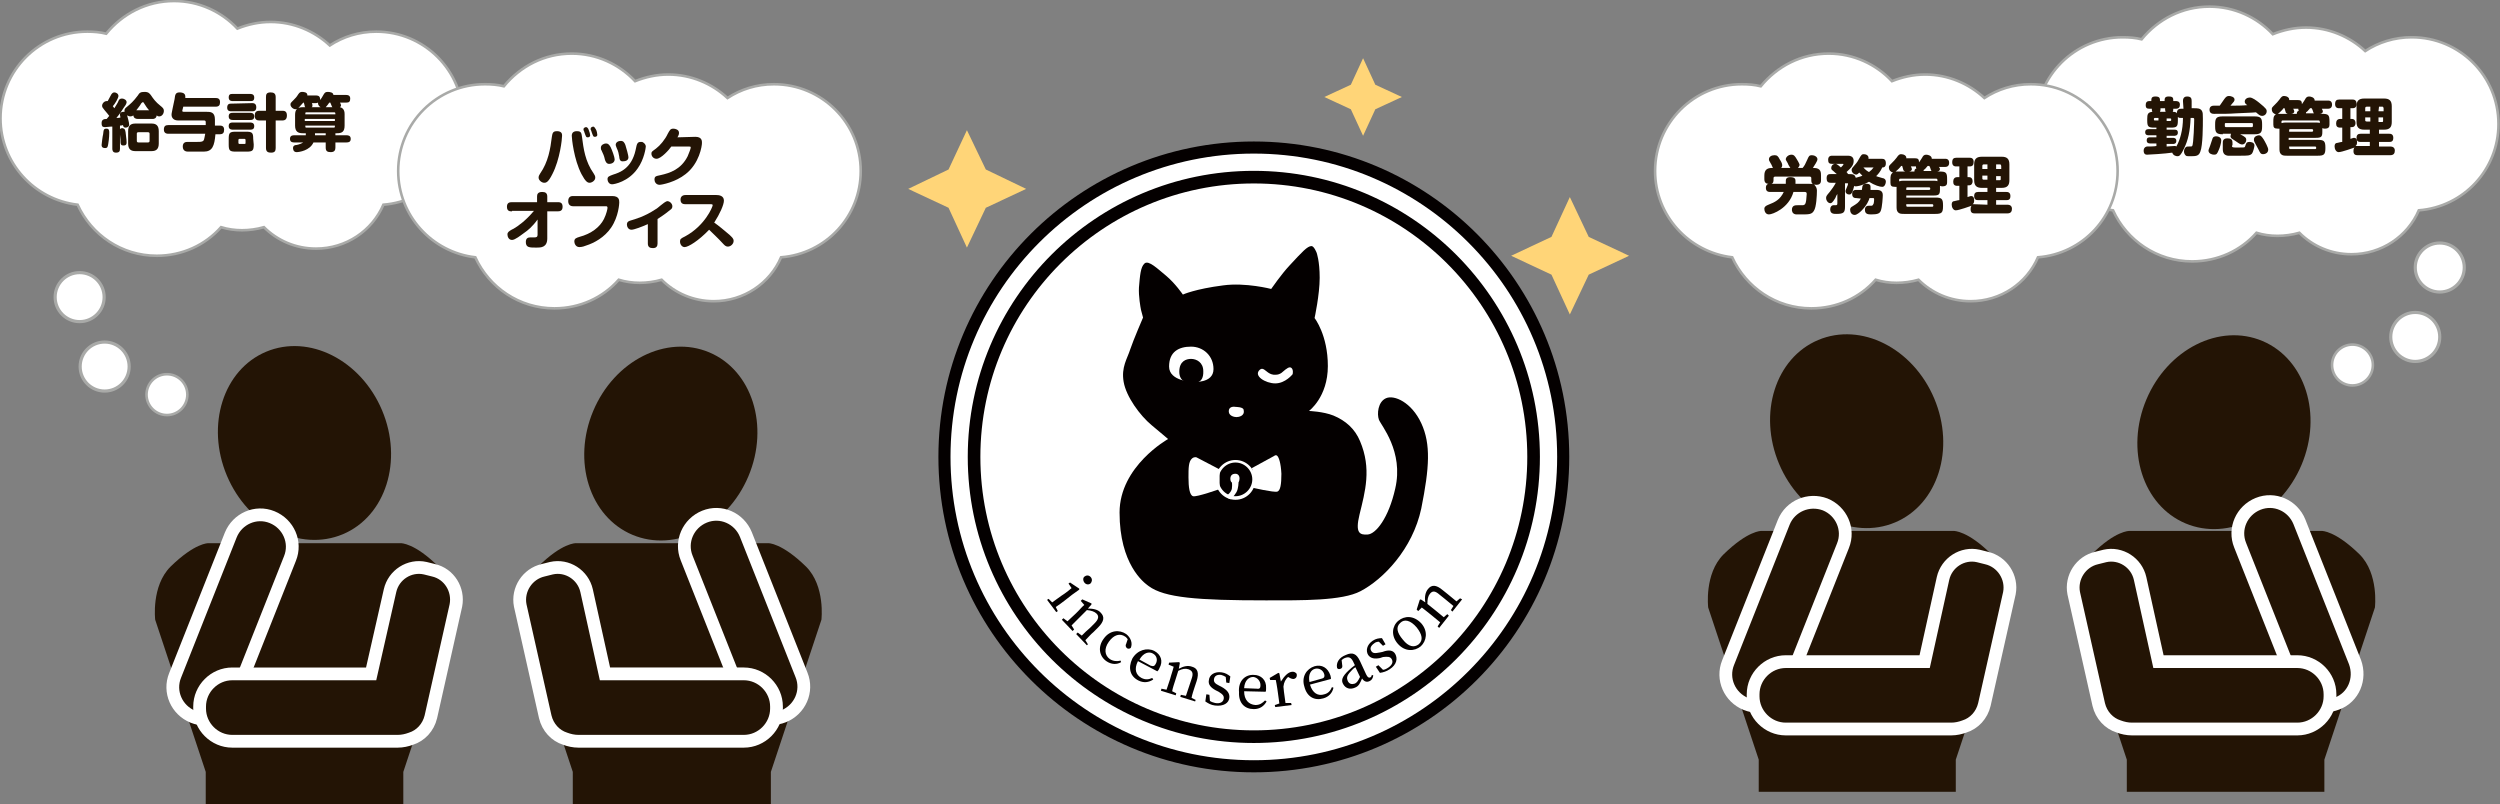 <?xml version="1.0" encoding="utf-8"?>
<!-- Generator: Adobe Illustrator 27.4.1, SVG Export Plug-In . SVG Version: 6.00 Build 0)  -->
<svg version="1.1" id="_レイヤー_2" xmlns="http://www.w3.org/2000/svg" xmlns:xlink="http://www.w3.org/1999/xlink" x="0px"
	 y="0px" viewBox="0 0 489.7 157.5" style="enable-background:new 0 0 489.7 157.5;" xml:space="preserve">
<rect x="0" y="0" width="489.7" height="157.5" fill="#808080" stroke="none"/>
<style type="text/css">
	.st0{fill:#231405;}
	.st1{fill:#231405;stroke:#FFFFFF;stroke-width:2.5;stroke-miterlimit:9.999;}
	.st2{fill:#FFFFFF;stroke:#A9AAA8;stroke-width:0.51;stroke-miterlimit:9.999;}
	.st3{enable-background:new    ;}
	.st4{fill:#FFFFFF;stroke:#A9AAA8;stroke-width:0.62;stroke-miterlimit:9.999;}
	.st5{fill:#FFD578;}
	.st6{fill:#FFFFFF;stroke:#040000;stroke-width:2.37;stroke-miterlimit:10;}
	.st7{fill:none;stroke:#040000;stroke-width:2.473;stroke-miterlimit:10;}
	.st8{fill:#040000;}
	.st9{fill:#FFFFFF;}
</style>
<g>
	
		<ellipse transform="matrix(0.921 -0.388 0.388 0.921 -29.02 29.992)" class="st0" cx="59.7" cy="86.8" rx="16.5" ry="19.4"/>
	<path class="st0" d="M85.9,111c-4.7-4.7-7.4-4.6-7.4-4.6H40.8c0,0-2.6-0.1-7.4,4.6c-3.8,3.8-3,10.4-3,10.4l9.9,29.8v6.3H79v-6.3
		l9.9-29.8C88.9,121.4,89.7,114.8,85.9,111L85.9,111z"/>
	<path class="st1" d="M53.3,101.3L53.3,101.3c3.2,1.3,4.8,4.9,3.5,8.1l-10.9,27.5c-1.3,3.2-4.9,4.8-8.1,3.5l0,0
		c-3.2-1.3-4.8-4.9-3.5-8.1l10.9-27.5C46.5,101.6,50.1,100,53.3,101.3z"/>
	<path class="st1" d="M84.9,111.7l-1.6-0.4c-3.1-0.7-6.2,1.3-6.9,4.4L72.7,132H45.5c-3.5,0-6.4,2.9-6.4,6.4v0.4
		c0,3.5,2.9,6.4,6.4,6.4h32.4c0.9,0,1.8-0.2,2.6-0.5c1.9-0.6,3.4-2.2,3.9-4.3l4.9-21.8C89.9,115.5,88,112.4,84.9,111.7L84.9,111.7z"
		/>
</g>
<g>
	
		<ellipse transform="matrix(0.388 -0.921 0.921 0.388 0.437 174.32)" class="st0" cx="131.5" cy="86.8" rx="19.4" ry="16.5"/>
	<path class="st0" d="M105.4,111c4.7-4.7,7.4-4.6,7.4-4.6h17.4h2.9h17.4c0,0,2.6-0.1,7.4,4.6c3.8,3.8,3,10.4,3,10.4l-9.9,29.8v6.3
		h-18h-2.9h-17.9v-6.3l-9.9-29.8C102.4,121.4,101.6,114.8,105.4,111L105.4,111z"/>
	<path class="st1" d="M153.5,140.3L153.5,140.3c-3.2,1.3-6.8-0.3-8.1-3.5l-10.9-27.5c-1.3-3.2,0.3-6.8,3.5-8.1l0,0
		c3.2-1.3,6.8,0.3,8.1,3.5l10.9,27.5C158.3,135.4,156.7,139,153.5,140.3z"/>
	<path class="st1" d="M106.4,111.7l1.6-0.4c3.1-0.7,6.2,1.3,6.9,4.4l3.6,16.3h27.2c3.5,0,6.4,2.9,6.4,6.4v0.4c0,3.5-2.9,6.4-6.4,6.4
		h-32.4c-0.9,0-1.8-0.2-2.6-0.5c-1.9-0.6-3.4-2.2-3.9-4.3l-4.9-21.8C101.3,115.5,103.3,112.4,106.4,111.7L106.4,111.7z"/>
</g>
<path class="st2" d="M90.7,23.2c0-9.4-7.6-17-17-17c-3.4,0-6.5,1-9.1,2.7c-3-2.8-7.1-4.6-11.6-4.6c-2.3,0-4.5,0.5-6.5,1.3
	C43.4,2.3,39,0.2,34.1,0.2c-5.4,0-10.1,2.5-13.3,6.4c-1.2-0.3-2.4-0.4-3.7-0.4c-9.4,0-17,7.6-17,17c0,8.7,6.6,15.9,15.1,16.9
	c2.7,5.9,8.6,10,15.5,10c5,0,9.5-2.1,12.6-5.6c1.3,0.4,2.7,0.6,4.1,0.6c1.4,0,2.9-0.2,4.3-0.6c2.6,2.6,6.2,4.2,10.2,4.2
	c5.9,0,11-3.5,13.2-8.6C83.9,39.4,90.7,32.1,90.7,23.2L90.7,23.2z"/>
<path class="st2" d="M168.6,33.5c0-9.4-7.6-17-17-17c-3.4,0-6.5,1-9.1,2.7c-3-2.8-7.1-4.6-11.6-4.6c-2.3,0-4.5,0.5-6.5,1.3
	c-3.1-3.3-7.5-5.4-12.4-5.4c-5.4,0-10.1,2.5-13.3,6.4c-1.2-0.3-2.4-0.4-3.7-0.4c-9.4,0-17,7.6-17,17c0,8.7,6.6,15.9,15.1,16.9
	c2.7,5.9,8.6,10,15.5,10c5,0,9.5-2.1,12.6-5.6c1.3,0.4,2.7,0.6,4.1,0.6s2.9-0.2,4.3-0.6c2.6,2.6,6.2,4.2,10.2,4.2
	c5.9,0,11-3.5,13.2-8.6C161.8,49.7,168.6,42.4,168.6,33.5z"/>
<g class="st3">
	<path class="st0" d="M21.7,24.8c-0.2,0-0.9,0.1-1.1,0.1s-0.3,0-0.5-0.1c-0.2-0.2-0.2-0.5-0.2-0.7c0-0.7,0.5-0.8,1-0.8
		c0.2-0.2,0.3-0.4,0.5-0.6c-0.2-0.3-0.5-0.6-0.9-1.1S20,21,20,20.7c0-0.4,0.4-0.9,0.9-0.9c0.1,0,0.2,0,0.2,0
		c0.1-0.2,0.6-1.1,0.7-1.3c0.2-0.3,0.4-0.4,0.6-0.4c0.4,0,0.8,0.3,0.8,0.7c0,0.4-0.7,1.6-1.1,2c0.1,0.1,0.2,0.3,0.3,0.4
		c0.4-0.7,0.6-0.9,0.8-1.4c0.1-0.3,0.3-0.5,0.7-0.5c0.4,0,0.9,0.3,0.9,0.7c0,0.2-0.1,0.5-0.5,1c-0.3,0.5-0.9,1.4-1.5,2.1
		c0.1,0,0.7,0,0.8-0.1c-0.1-0.4-0.1-0.5-0.1-0.6c0-0.4,0.4-0.5,0.7-0.5c0.1,0,0.1,0,0.2,0c-0.1-0.5,0.1-0.7,0.5-1
		c0.7-0.6,1.2-1,2.1-2.2c0.3-0.5,0.5-0.7,1.3-0.7s1,0.3,1.3,0.7c0.4,0.6,0.9,1.3,1.8,2c0.5,0.4,0.7,0.6,0.7,1c0,0.6-0.4,1.1-0.9,1.1
		c-0.3,0-0.4-0.1-0.5-0.2c-0.1,0.6-0.5,0.7-0.8,0.7H27c-0.5,0-0.8-0.2-0.9-0.7c-0.1,0.1-0.3,0.2-0.6,0.2c-0.3,0-0.5-0.2-0.6-0.2
		c0.1,0.4,0.4,1.4,0.4,1.8c0,0.5-0.5,0.6-0.7,0.6c-0.4,0-0.5-0.3-0.5-0.5c-0.3,0.1-0.4,0.1-0.6,0.1v4.5c0,0.5-0.1,0.8-0.8,0.8
		c-0.7,0-0.7-0.6-0.7-0.8v-4.3C22,24.8,21.7,24.8,21.7,24.8z M21.4,26c0,0.1,0,1.1-0.2,2.2c-0.1,0.5-0.1,0.8-0.6,0.8
		c-0.2,0-0.7,0-0.7-0.6c0-0.1,0.2-1.8,0.3-2.1c0.1-0.9,0.1-1.1,0.7-1.1C21.4,25.2,21.4,25.7,21.4,26z M24.6,25.9
		c0,0.3,0.2,1.3,0.2,2c0,0.2,0,0.6-0.6,0.6s-0.6-0.3-0.6-1.2c0-0.3-0.2-1.7-0.2-1.7c0-0.2,0.1-0.5,0.6-0.5
		C24.4,25.2,24.5,25.3,24.6,25.9z M31.1,28.1c0,1.1-0.5,1.5-1.4,1.5h-3.2c-0.9,0-1.4-0.4-1.4-1.5v-2.4c0-1.1,0.5-1.5,1.4-1.5h3.2
		c0.9,0,1.4,0.4,1.4,1.5V28.1z M29.3,21.7c-0.4-0.4-0.8-1-1.1-1.5C28.1,20.1,28.1,20,28,20s-0.1,0.1-0.3,0.2c-0.4,0.7-0.8,1.1-1,1.4
		h2.6C29.3,21.6,29.3,21.7,29.3,21.7z M29.3,26.2c0-0.2-0.1-0.3-0.3-0.3h-1.9c-0.3,0-0.3,0.2-0.3,0.3v1.4c0,0.2,0.1,0.3,0.3,0.3H29
		c0.2,0,0.3-0.1,0.3-0.3V26.2z"/>
	<path class="st0" d="M43,24.6c0.3,0,0.9,0,0.9,0.8c0,0.6-0.2,0.9-0.9,0.9h-0.8c-0.2,2.3-0.6,3.4-2.3,3.4c-0.1,0-2.6,0-3.1,0
		c-0.3,0-1-0.1-1-1s0.7-0.9,0.9-0.9c0.1,0,0.8,0,1,0c0.3,0,0.6,0,0.7,0c0.6,0,1,0,1.2-0.1c0.4-0.1,0.4-0.5,0.6-1.5H33
		c-0.2,0-0.9,0-0.9-0.8c0-0.7,0.3-0.9,0.9-0.9h7.3c0-0.1,0-0.6,0-0.6c0-0.3-0.2-0.3-0.4-0.3h-5c-1.2,0-1.3-0.9-1.3-1.1
		c0-0.1,0-0.3,0.2-1.2c0.1-0.5,0.3-1.5,0.4-1.9c0.1-0.9,0.2-1.3,1-1.3c0.2,0,1.1,0,1.1,0.8c0,0.1,0,0.2,0,0.3h5.9
		c0.3,0,0.9,0,0.9,0.8c0,0.6-0.2,0.9-0.9,0.9h-6.3c0,0.1-0.2,0.7-0.2,0.8c0,0.2,0.2,0.2,0.3,0.2h4.4c0.8,0,1.7,0,1.7,1.5
		c0,0.3,0,1,0,1.2C42.1,24.6,43,24.6,43,24.6z"/>
	<path class="st0" d="M49.4,20.2c0.2,0,0.8,0,0.8,0.8c0,0.7-0.4,0.8-0.8,0.8h-4.1c-0.2,0-0.8,0-0.8-0.7c0-0.8,0.5-0.8,0.8-0.8
		L49.4,20.2L49.4,20.2z M49,18.4c0.2,0,0.8,0,0.8,0.7s-0.4,0.7-0.8,0.7h-3.4c-0.2,0-0.8,0-0.8-0.7s0.4-0.7,0.8-0.7H49z M49,22.1
		c0.2,0,0.8,0,0.8,0.7s-0.5,0.7-0.8,0.7h-3.4c-0.2,0-0.8,0-0.8-0.7s0.5-0.7,0.8-0.7H49z M49,24c0.2,0,0.8,0,0.8,0.7
		s-0.5,0.7-0.8,0.7h-3.4c-0.2,0-0.8,0-0.8-0.7s0.5-0.7,0.8-0.7H49z M49.7,28.3c0,1.2-0.2,1.4-1.4,1.4h-2.1c-1.2,0-1.4-0.2-1.4-1.4
		v-1.1c0-1.2,0.2-1.4,1.4-1.4h2c1.2,0,1.4,0.2,1.4,1.4L49.7,28.3L49.7,28.3z M48.1,27.4c0-0.1-0.1-0.2-0.2-0.2h-1
		c-0.1,0-0.2,0.1-0.2,0.2V28c0,0.1,0.1,0.2,0.2,0.2h1c0.2,0,0.2-0.1,0.2-0.2V27.4z M55.3,21.7c0.3,0,0.9,0,0.9,0.9
		c0,0.7-0.3,1-0.9,1H54V29c0,0.6-0.2,0.9-0.9,0.9c-0.5,0-1-0.1-1-0.9v-5.4h-1.3c-0.5,0-0.9-0.2-0.9-0.9c0-0.5,0.1-1,0.9-1h1.3V19
		c0-0.5,0.1-0.9,0.9-0.9c0.6,0,1,0.2,1,0.9v2.7H55.3z"/>
	<path class="st0" d="M67.5,24.6c0,1.2-0.5,1.5-1.5,1.5h-0.3v0.4h2.2c0.2,0,0.8,0,0.8,0.7c0,0.6-0.4,0.7-0.8,0.7h-2.2v1
		c0,0.4-0.1,0.9-0.9,0.9c-0.7,0-1-0.2-1-0.9v-1h-2.4c-0.7,1.6-2.8,1.9-3.3,1.9c-0.7,0-0.7-0.7-0.7-0.8c0-0.5,0.4-0.6,0.7-0.6
		c0.5-0.1,1-0.3,1.3-0.5h-1.8c-0.2,0-0.8,0-0.8-0.7s0.6-0.7,0.8-0.7h2.3c0-0.1,0-0.4,0-0.4h-0.6c-0.9,0-1.5-0.3-1.5-1.5v-2.1
		c0-1.1,0.5-1.5,1.5-1.5h0.5c-0.1-0.1-0.1-0.1-0.2-0.6c0-0.1-0.1-0.2-0.1-0.3h-0.1c-0.3,0.3-0.6,0.7-0.9,1c-0.2,0.2-0.4,0.3-0.6,0.3
		c-0.5,0-1-0.5-1-0.9c0-0.3,0-0.3,0.6-0.9c0.4-0.4,0.6-0.6,0.9-1.1S59,18,59.2,18c0.1,0,1.1,0,1,0.7h1.7c0.2,0,0.8,0,0.8,0.7
		c0,0.1,0,0.2,0,0.2c0.3-0.4,0.3-0.4,0.7-1.1c0.2-0.3,0.3-0.5,0.8-0.5c0.4,0,1.1,0.1,1.1,0.6h2.5c0.2,0,0.8,0,0.8,0.7
		c0,0.6-0.2,0.8-0.8,0.8h-1.2c0.1,0.2,0.2,0.4,0.2,0.5c0,0.2-0.1,0.3-0.2,0.4c0.9,0.2,0.9,1.1,0.9,1.4
		C67.5,22.4,67.5,24.6,67.5,24.6z M60,22c-0.2,0-0.2,0.1-0.2,0.4h5.9c0-0.2,0-0.4-0.2-0.4H60z M65.6,23.3h-5.9v0.4h5.9V23.3z
		 M59.8,24.6c0,0.3,0,0.4,0.2,0.4h5.4c0.2,0,0.2-0.1,0.2-0.4H59.8z M62.8,21c-0.5-0.3-0.5-0.7-0.5-0.7c0-0.1,0-0.2,0-0.2
		c-0.2,0.1-0.4,0.1-0.5,0.1h-0.7c0.1,0.2,0.1,0.4,0.1,0.5c0,0.2-0.1,0.3-0.2,0.3C61,21,62.8,21,62.8,21z M61.7,26.1
		c0,0.2,0,0.3,0,0.4h2.1v-0.4H61.7z M65.1,21c-0.1-0.1-0.3-0.7-0.4-0.9h-0.2c-0.2,0.3-0.5,0.7-0.7,0.9H65.1z"/>
</g>
<g>
	<g class="st3">
		<path class="st0" d="M110.1,26.6c0,0.6-0.4,4.6-1.9,7.5c-0.8,1.6-1.2,1.7-1.6,1.7c-0.5,0-1.1-0.5-1.1-1c0-0.3,0.1-0.5,0.3-0.8
			c1.6-2.3,2-4.8,2.3-7.2c0.1-0.5,0.1-1.1,0.9-1.1c0,0,0.1,0,0.3,0C110.1,25.8,110.1,26.3,110.1,26.6z M113.1,25.7
			c0.8,0,0.8,0.5,0.9,1.1c0.3,2.3,0.6,4.8,2.3,7.2c0.2,0.3,0.3,0.5,0.3,0.8c0,0.6-0.7,1-1.1,1s-0.8-0.2-1.6-1.7
			c-1.5-2.9-1.9-7-1.9-7.5c0-0.2,0-0.8,0.8-0.9C112.9,25.7,113,25.7,113.1,25.7z M114.3,25.5c0-0.1,0-0.2,0-0.2
			c0-0.3,0.4-0.4,0.5-0.4c0.2,0,0.4,0.2,0.5,0.5c0.2,0.5,0.3,0.9,0.3,1.1c0,0.4-0.4,0.4-0.5,0.4c-0.3,0-0.3-0.1-0.6-0.9
			C114.5,26,114.4,25.6,114.3,25.5z M115.7,25.4c0-0.1,0-0.2,0-0.2c0-0.3,0.4-0.4,0.5-0.4c0.2,0,0.3,0.2,0.5,0.5s0.3,0.9,0.3,1.1
			c0,0.4-0.4,0.4-0.5,0.4c-0.3,0-0.3-0.1-0.6-0.9C115.9,25.9,115.8,25.5,115.7,25.4z"/>
		<path class="st0" d="M118.5,31.3c-0.2-0.9-0.3-1-0.7-1.9c-0.1-0.1-0.1-0.3-0.1-0.5c0-0.5,0.6-0.8,1-0.8s0.6,0.2,0.9,0.7
			c0.3,0.6,0.8,2,0.8,2.4c0,0.6-0.5,0.9-1.1,0.9C118.8,32.1,118.6,31.6,118.5,31.3z M126.5,28.7c0,0.2-0.3,2.5-1.6,4.3
			c-1.8,2.6-4.6,3.1-5,3.1c-0.7,0-0.9-0.7-0.9-1c0-0.5,0.3-0.6,1.1-0.9c1.3-0.4,3.6-1.2,4.4-4.8c0.2-0.9,0.2-1,0.3-1.2
			c0.2-0.4,0.5-0.4,0.7-0.4c0.1,0,0.2,0,0.3,0C126.2,28,126.5,28.3,126.5,28.7z M121.3,30.7c-0.1-0.6-0.2-1.1-0.5-1.7
			c-0.1-0.3-0.2-0.5-0.2-0.6c0-0.6,0.6-0.8,1-0.8c0.5,0,0.7,0.3,0.9,0.8c0.2,0.6,0.6,2.1,0.6,2.4c0,0.8-0.9,0.8-1.2,0.8
			C121.4,31.6,121.3,31,121.3,30.7z"/>
		<path class="st0" d="M136.2,26.8c1.3,0,1.3,0.8,1.3,1.2c0,0.6-0.5,4-3.2,6.1c-2,1.6-4.7,2.1-5.1,2.1c-0.7,0-1-0.6-1-1
			c0-0.7,0.3-0.7,1.2-0.9c1.8-0.4,4-1.1,5.3-3.7c0.3-0.7,0.6-1.5,0.6-1.7s-0.1-0.2-0.4-0.2h-3.4c-0.4,0.6-2,2.4-2.9,2.4
			c-0.6,0-1-0.5-1-1c0-0.4,0.1-0.4,0.9-1c0.8-0.6,1.8-1.8,2.3-2.9c0.4-0.7,0.5-1,1.1-1c0.4,0,1.1,0.2,1.1,0.8c0,0.2,0,0.4-0.3,0.9
			L136.2,26.8L136.2,26.8z"/>
	</g>
	<g class="st3">
		<path class="st0" d="M100.3,41.4c-0.4,0-1,0-1-0.9c0-0.8,0.5-0.9,1-0.9h4.9v-1.1c0-0.4,0.1-0.9,1-0.9c0.6,0,1,0.2,1,0.9v1.1h2
			c0.4,0,1,0,1,0.9c0,0.8-0.5,0.9-1,0.9h-2v5.3c0,1.8-1.3,1.8-2.1,1.8c-1.4,0-2.1,0-2.1-1.1c0-0.8,0.5-0.9,0.9-0.9
			c0.1,0,0.7,0,0.8,0c0.4,0,0.6-0.1,0.6-0.5v-3c-1,1.4-2,2.2-2.6,2.6c-0.7,0.5-1.8,1.4-2.4,1.4c-0.7,0-0.9-0.7-0.9-1.1
			s0.3-0.6,0.8-0.9c0.3-0.1,1.7-0.9,3.2-2.4c0.2-0.2,0.7-0.7,1.2-1.3h-4.3V41.4z"/>
		<path class="st0" d="M119.9,38.4c1.4,0,1.4,0.8,1.4,1.3c0,0.1-0.1,2.7-1.6,4.9c-1.3,1.9-3.3,3-4.9,3.5c-0.2,0.1-0.8,0.3-1.3,0.3
			c-0.8,0-1-0.8-1-1.1c0-0.6,0.4-0.7,1-0.9c2.3-0.6,4-1.9,4.8-3.5c0.5-1,0.7-2,0.7-2.2c0-0.3-0.2-0.3-0.3-0.3h-6.4c-0.2,0-1,0-1-1
			s0.7-1,1-1H119.9z"/>
		<path class="st0" d="M128.8,47.7c0,0.5-0.2,0.9-0.9,0.9c-0.6,0-1-0.2-1-0.9v-3.8c-1.1,0.5-2.7,1.1-3.2,1.1c-0.7,0-0.9-0.7-0.9-1
			c0-0.6,0.4-0.7,0.7-0.8c1-0.3,2.8-0.8,4.9-2.2c0.4-0.2,0.5-0.4,1.7-1.3c0.3-0.2,0.5-0.3,0.6-0.3c0.5,0,1,0.5,1,1
			c0,0.3-0.1,0.5-0.4,0.7c-0.5,0.4-1.1,0.9-2.5,1.8V47.7z"/>
		<path class="st0" d="M134.3,40c-0.3,0-1,0-1-0.9c0-0.6,0.4-0.9,1-0.9h6c0.5,0,1.5,0.1,1.5,1.1c0,0.8-0.8,2.6-1.9,4.3
			c1,0.7,1.8,1.4,3,2.4c0.5,0.5,0.8,0.7,0.8,1.2c0,0.6-0.6,1.1-1.1,1.1s-0.7-0.3-1-0.6c-0.9-1-2.2-2.2-2.7-2.7
			c-2.1,2.2-4.1,3.4-4.8,3.4c-0.5,0-0.9-0.5-0.9-1.1c0-0.5,0.2-0.6,1-1c3.9-2.1,5.4-5.8,5.4-6.1c0-0.2-0.2-0.2-0.3-0.2H134.3z"/>
	</g>
</g>
<g>
	<circle class="st2" cx="32.7" cy="77.3" r="4"/>
	<circle class="st4" cx="20.5" cy="71.8" r="4.8"/>
	<circle class="st4" cx="15.6" cy="58.2" r="4.8"/>
</g>
<g>
	
		<ellipse transform="matrix(0.921 -0.388 0.388 0.921 -4.217 147.925)" class="st0" cx="363.9" cy="84.4" rx="16.5" ry="19.4"/>
	<path class="st0" d="M390.1,108.6c-4.7-4.7-7.4-4.6-7.4-4.6H345c0,0-2.6-0.1-7.4,4.6c-3.8,3.8-3,10.4-3,10.4l9.9,29.8v6.3h38.6
		v-6.3L393,119C393.1,119,393.9,112.4,390.1,108.6L390.1,108.6z"/>
	<path class="st1" d="M357.5,98.8L357.5,98.8c3.2,1.3,4.8,4.9,3.5,8.1l-10.9,27.5c-1.3,3.2-4.9,4.8-8.1,3.5l0,0
		c-3.2-1.3-4.8-4.9-3.5-8.1l10.9-27.5C350.7,99.1,354.3,97.6,357.5,98.8z"/>
	<path class="st1" d="M389.1,109.3l-1.6-0.4c-3.1-0.7-6.2,1.3-6.9,4.4l-3.6,16.3h-27.2c-3.5,0-6.4,2.9-6.4,6.4v0.4
		c0,3.5,2.9,6.4,6.4,6.4h32.4c0.9,0,1.8-0.2,2.6-0.5c1.9-0.6,3.4-2.2,3.9-4.3l4.9-21.8C394.2,113.1,392.2,110,389.1,109.3
		L389.1,109.3z"/>
</g>
<g>
	
		<ellipse transform="matrix(0.388 -0.921 0.921 0.388 188.805 453.281)" class="st0" cx="435.8" cy="84.4" rx="19.4" ry="16.5"/>
	<path class="st0" d="M409.7,108.6c4.7-4.7,7.4-4.6,7.4-4.6h17.4h2.9h17.4c0,0,2.6-0.1,7.4,4.6c3.8,3.8,3,10.4,3,10.4l-9.9,29.8v6.3
		h-17.9h-2.9h-17.9v-6.3l-9.9-29.8C406.7,119,405.9,112.4,409.7,108.6L409.7,108.6z"/>
	<path class="st1" d="M457.8,137.8L457.8,137.8c-3.2,1.3-6.8-0.3-8.1-3.5l-10.9-27.5c-1.3-3.2,0.3-6.8,3.5-8.1l0,0
		c3.2-1.3,6.8,0.3,8.1,3.5l10.9,27.5C462.5,133,461,136.6,457.8,137.8z"/>
	<path class="st1" d="M410.7,109.3l1.6-0.4c3.1-0.7,6.2,1.3,6.9,4.4l3.6,16.3H450c3.5,0,6.4,2.9,6.4,6.4v0.4c0,3.5-2.9,6.4-6.4,6.4
		h-32.4c-0.9,0-1.8-0.2-2.6-0.5c-1.9-0.6-3.4-2.2-3.9-4.3l-4.9-21.8C405.6,113.1,407.6,110,410.7,109.3L410.7,109.3z"/>
</g>
<path class="st2" d="M489.4,24.3c0-9.4-7.6-17-17-17c-3.4,0-6.5,1-9.1,2.7c-3-2.8-7.1-4.6-11.6-4.6c-2.3,0-4.5,0.5-6.5,1.3
	c-3.1-3.3-7.5-5.4-12.4-5.4c-5.4,0-10.1,2.5-13.3,6.4c-1.2-0.3-2.4-0.4-3.7-0.4c-9.4,0-17,7.6-17,17c0,8.7,6.6,15.9,15.1,16.9
	c2.7,5.9,8.6,10,15.5,10c5,0,9.5-2.1,12.6-5.6c1.3,0.4,2.7,0.6,4.1,0.6s2.9-0.2,4.3-0.6c2.6,2.6,6.2,4.2,10.2,4.2
	c5.9,0,11-3.5,13.2-8.6C482.6,40.5,489.4,33.2,489.4,24.3L489.4,24.3z"/>
<g class="st3">
	<path class="st0" d="M427.6,19.8c0-0.2,0-0.9,0.8-0.9s0.9,0.4,0.9,0.9v1.4h0.5c0.6,0,1.2,0,1.5,0.5c0.2,0.3,0.2,0.7,0.2,1.5
		c0,1.4,0,5.3-0.5,6.5c-0.3,0.9-0.9,0.9-2,0.9c-0.5,0-0.7,0-0.8-0.1c-0.2-0.1-0.4-0.5-0.4-0.8s0.1-0.7,0.4-0.9
		c0.1-0.1,0.4-0.1,0.5-0.1c0.6,0,0.6,0,0.7-0.1c0.3-0.3,0.4-4.9,0.4-5.2c0-0.3-0.1-0.3-0.4-0.3h-0.3c-0.1,2.6-0.5,4.4-1.3,6
		c-0.7,1.5-1,1.5-1.3,1.5c-0.2,0-0.8-0.1-1-0.7c-1.3,0.2-4.5,0.4-4.9,0.4c-0.2,0-0.7,0-0.7-0.8c0-0.4,0.2-0.7,0.6-0.8
		c0.2,0,1.6,0,1.9-0.1v-0.5h-1.2c-0.2,0-0.7,0-0.7-0.6s0.4-0.6,0.7-0.6h1.2v-0.4h-1.5c-0.2,0-0.7,0-0.7-0.6s0.5-0.6,0.7-0.6h1.5V25
		H422c-1.2,0-1.4-0.2-1.4-1.4v-0.3c0-0.9,0.1-1.3,1-1.4c-0.1-0.2-0.1-0.3-0.1-0.6H421c-0.5,0-0.7-0.2-0.7-0.7s0.2-0.8,0.7-0.8h0.4
		c0-0.5,0-0.9,0.8-0.9c0.9,0,0.9,0.4,0.9,0.9h0.9c0-0.5,0-0.9,0.8-0.9c0.9,0,0.9,0.3,0.9,0.9h0.5c0.2,0,0.8,0,0.8,0.7
		c0,0.5-0.2,0.8-0.8,0.8h-0.5c0,0.3,0,0.4-0.1,0.6c0.5,0,0.7,0.1,0.8,0.3c0-0.9,0.6-0.9,0.9-0.9h0.4L427.6,19.8L427.6,19.8z
		 M422.8,23.7v-0.6h-0.7c-0.1,0-0.2,0.1-0.2,0.2c0,0.2,0,0.3,0.2,0.3h0.7V23.7z M424.2,21.9c0-0.1-0.1-0.2-0.1-0.5v-0.2h-0.9v0.2
		c0,0.3-0.1,0.4-0.1,0.5H424.2z M424.4,23.7h0.7c0.1,0,0.2-0.1,0.2-0.2c0-0.2,0-0.3-0.2-0.3h-0.7V23.7z M424.4,28.7
		c0.2,0,1.2-0.1,1.5-0.1s0.3,0,0.4,0.1c0.7-1.2,1.3-3.2,1.3-5.6h-0.4c-0.3,0-0.4,0-0.6-0.2c0,0.1,0,0.1,0,0.4v0.3
		c0,1.2-0.2,1.4-1.4,1.4h-0.8v0.4h1.5c0.3,0,0.7,0,0.7,0.6s-0.6,0.6-0.7,0.6h-1.5V27h1.2c0.2,0,0.7,0,0.7,0.6s-0.5,0.6-0.7,0.6h-1.2
		V28.7z"/>
	<path class="st0" d="M434.6,29.4c-0.3,0.7-0.4,0.9-0.9,0.9c-0.4,0-1.1-0.2-1.1-0.8c0-0.2,0.1-0.3,0.3-0.9c0.1-0.2,0.4-1.3,0.5-1.5
		c0.1-0.3,0.4-0.4,0.7-0.4c0.4,0,1,0.2,1,0.8C435.1,28,434.8,29,434.6,29.4z M435.7,19.4c0.3-0.4,0.5-0.6,0.9-0.6s1.1,0.2,1.1,0.7
		c0,0.3-0.1,0.4-0.8,1.2c1.1,0,2.3,0,3.3-0.1c-0.3-0.2-0.5-0.4-0.5-0.7c0-0.5,0.5-0.8,1-0.8s1.3,0.6,1.8,1c1.5,1.2,1.5,1.4,1.5,1.7
		c0,0.5-0.4,0.9-0.9,0.9c-0.4,0-0.6-0.2-1.2-0.7c-0.9,0.1-2.2,0.1-3.9,0.2c-1.3,0.1-2.4,0.1-4.3,0.1c-0.2,0-0.9,0-0.9-0.8
		s0.7-0.8,0.9-0.8h1.1C435.3,20,435.4,19.8,435.7,19.4z M435.4,26.3c-1.2,0-1.5-0.3-1.5-1.5v-0.5c0-1.2,0.3-1.5,1.5-1.5h6.2
		c1.2,0,1.5,0.3,1.5,1.5v0.5c0,1.2-0.3,1.5-1.5,1.5h-2.8c1,0.5,1.2,0.7,1.2,1.1s-0.3,0.9-0.8,0.9c-0.3,0-0.5-0.1-1.2-0.6
		c-0.1-0.1-0.8-0.5-0.9-0.6s-0.2-0.3-0.2-0.4s0.1-0.3,0.1-0.5h-1.6L435.4,26.3L435.4,26.3z M437.2,28.5c0,0.3,0,0.4,0.8,0.4
		c1.5,0,1.6,0,1.7-0.1s0.2-0.6,0.3-0.7c0-0.1,0.2-0.3,0.6-0.3c0.1,0,1,0,1,0.7c0,0.2-0.2,1.2-0.5,1.6c-0.4,0.4-0.8,0.4-2.3,0.4
		c-0.4,0-2.1,0-2.4,0c-0.7-0.1-1-0.5-1-1.3V28c0-0.3,0-0.9,0.9-0.9c0.7,0,1,0.2,1,0.9v0.5H437.2z M441.3,24.3c0-0.1-0.1-0.2-0.2-0.2
		H436c-0.2,0-0.2,0.1-0.2,0.2v0.4c0,0.1,0.1,0.2,0.2,0.2h5.1c0.1,0,0.2-0.1,0.2-0.2L441.3,24.3L441.3,24.3z M443.4,27.3
		c0.3,0.5,0.9,1.6,0.9,2c0,0.8-0.8,0.9-1,0.9c-0.5,0-0.6-0.3-0.9-0.9c-0.1-0.2-0.7-1.3-0.8-1.5c-0.1-0.2-0.1-0.3-0.1-0.5
		c0-0.6,0.7-0.8,1-0.8S443,26.7,443.4,27.3z"/>
	<path class="st0" d="M454.8,22.3c1.3,0,1.5,0.2,1.5,1.5v0.6c0,0.4-0.1,0.8-0.9,0.8c-0.1,0-0.3,0-0.5-0.1v0.7c0,1-0.2,1.2-1.3,1.2
		h-5.3v0.4h5.7c1.2,0,1.5,0.2,1.5,1.5V29c0,1.3-0.3,1.5-1.5,1.5h-6c-0.5,0-0.9,0-1.2-0.3c-0.3-0.3-0.3-0.7-0.3-1.2v-3.4
		c0-0.3,0-0.3,0-0.4c-0.1,0-0.1,0-0.3,0c-0.7,0-0.9-0.2-0.9-0.8v-0.6c0-0.6,0-1.1,0.5-1.4c-0.4-0.1-0.8-0.4-0.8-1
		c0-0.3,0-0.3,0.6-0.9c0.3-0.3,0.6-0.6,0.9-1c0.4-0.6,0.6-0.7,0.9-0.7c0.5,0,1.1,0.3,1,0.8h1.7c0.6,0,0.8,0.2,0.8,0.8
		c0.2-0.3,0.5-0.7,0.6-0.9c0.2-0.4,0.4-0.6,0.8-0.6s1.1,0.2,1.1,0.8h2.6c0.2,0,0.8,0,0.8,0.8c0,0.7-0.5,0.8-0.8,0.8h-1.2
		c0.2,0.4,0.2,0.4,0.2,0.5c0,0.4-0.4,0.5-0.6,0.5C454.4,22.3,454.8,22.3,454.8,22.3z M448.1,22.3c-0.3-0.1-0.4-0.3-0.4-0.4
		s-0.2-0.6-0.2-0.7h-0.2c-0.2,0.3-0.7,0.8-1.1,1.1c0.1,0,0.2,0,0.5,0H448.1z M447,24.1c0.3-0.1,0.4-0.1,0.9-0.1h5.7
		c0.3,0,0.6,0,0.8,0.1v-0.3c0-0.1-0.1-0.2-0.2-0.2h-7.1c-0.1,0-0.2,0.1-0.2,0.2v0.3H447z M448.4,25.8h4.5c0.1,0,0.2-0.1,0.2-0.2
		s0-0.3-0.2-0.3h-4.3c-0.2,0-0.2,0.1-0.2,0.2V25.8z M448.4,28.7V29c0,0.1,0.1,0.2,0.2,0.2h4.9c0.2,0,0.2-0.2,0.2-0.2
		c0-0.1,0-0.3-0.2-0.3H448.4z M449.9,22.3c0-0.2,0-0.5,0.4-0.6c-0.1-0.1-0.1-0.2-0.1-0.4c-0.1,0-0.1,0-0.3,0h-0.7
		c0.1,0.2,0.2,0.4,0.2,0.5c0,0.4-0.4,0.5-0.6,0.5H449.9z M453.5,22.3c-0.2,0-0.3-0.1-0.4-0.4c0-0.1-0.2-0.6-0.3-0.7h-0.3
		c-0.4,0.5-0.6,0.7-0.8,0.8c0,0.1,0,0.1,0,0.2h1.8L453.5,22.3L453.5,22.3z"/>
	<path class="st0" d="M464.2,28.7v-0.9h-1.8c-0.3,0-0.8,0-0.8-0.8c0-0.6,0.3-0.8,0.8-0.8h1.8v-0.8h-1.1c-1,0-1.5-0.4-1.5-1.5v-3.1
		c0-1,0.4-1.5,1.5-1.5h3.9c1,0,1.5,0.4,1.5,1.5v3.1c0,1-0.4,1.5-1.5,1.5h-1v0.8h2c0.2,0,0.8,0,0.8,0.8s-0.5,0.8-0.8,0.8h-2v0.9h2.2
		c0.6,0,0.9,0.3,0.9,0.8s-0.2,0.9-0.9,0.9h-6.4c-0.4,0-0.8-0.1-0.8-0.8c0-0.2,0-0.5,0.2-0.7c-0.3,0.1-2.5,0.9-3.1,0.9
		c-0.5,0-0.8-0.6-0.8-1.1c0-0.6,0.3-0.7,0.5-0.7c0.1,0,0.7-0.2,1-0.2V25h-0.4c-0.6,0-0.8-0.3-0.8-0.8s0.2-0.9,0.8-0.9h0.4v-2.1h-0.6
		c-0.2,0-0.8,0-0.8-0.8c0-0.7,0.3-0.9,0.8-0.9h2.6c0.2,0,0.8,0,0.8,0.8c0,0.6-0.2,0.9-0.8,0.9h-0.4v2.1h0.3c0.5,0,0.7,0.4,0.7,0.8
		s-0.2,0.8-0.7,0.8h-0.3v2.3c0.4-0.1,0.5-0.2,0.7-0.2c0.5,0,0.6,0.4,0.6,0.9s-0.2,0.6-0.3,0.7c0.1,0,0.2,0,0.3,0h2.5L464.2,28.7
		L464.2,28.7z M464.3,21.8v-0.9h-0.7c-0.2,0-0.3,0.1-0.3,0.3v0.6H464.3z M464.3,23h-1v0.6c0,0.1,0.1,0.2,0.3,0.2h0.7V23z
		 M465.9,21.8h1v-0.6c0-0.1-0.1-0.3-0.2-0.3H466L465.9,21.8L465.9,21.8z M465.9,23v0.9h0.7c0.2,0,0.2-0.1,0.2-0.2V23H465.9z"/>
</g>
<g>
	<circle class="st2" cx="460.8" cy="71.5" r="4"/>
	<circle class="st4" cx="473.1" cy="66" r="4.8"/>
	<circle class="st4" cx="477.9" cy="52.4" r="4.8"/>
</g>
<path class="st2" d="M414.8,33.5c0-9.4-7.6-17-17-17c-3.4,0-6.5,1-9.1,2.7c-3-2.8-7.1-4.6-11.6-4.6c-2.3,0-4.5,0.5-6.5,1.3
	c-3.1-3.3-7.5-5.4-12.4-5.4c-5.4,0-10.1,2.5-13.3,6.4c-1.2-0.3-2.4-0.4-3.7-0.4c-9.4,0-17,7.6-17,17c0,8.7,6.6,15.9,15.1,16.9
	c2.7,5.9,8.6,10,15.5,10c5,0,9.5-2.1,12.6-5.6c1.3,0.4,2.7,0.6,4.1,0.6s2.9-0.2,4.3-0.6c2.6,2.6,6.2,4.2,10.2,4.2
	c5.9,0,11-3.5,13.2-8.6C408,49.7,414.8,42.4,414.8,33.5L414.8,33.5z"/>
<g class="st3">
	<path class="st0" d="M354.2,36c0.6,0,0.9,0,1.2,0.2c0.3,0.3,0.5,0.7,0.5,1.1c0,0.9-0.1,3.3-0.6,4c-0.4,0.7-1,0.7-2.4,0.7
		c-0.8,0-0.9,0-1.1,0c-0.8-0.1-0.8-0.8-0.8-0.9c0-0.9,0.7-0.9,1.1-0.9c0.2,0,1,0,1.1,0c0.4-0.1,0.5-0.3,0.6-1c0-0.3,0.1-0.9,0.1-1.2
		s-0.1-0.4-0.4-0.4h-2.2c-0.9,3.2-4.1,4.4-4.8,4.4c-0.7,0-0.9-0.7-0.9-1.1c0-0.4,0.3-0.6,0.8-0.8c1.3-0.5,2.3-1,3-2.5h-2.6
		c-0.3,0-0.9,0-0.9-0.8c0-0.5,0.2-0.7,0.5-0.8c-0.3,0-0.8-0.1-0.8-0.9v-0.7c0-1.1,0.5-1.5,1.5-1.5h0.2c-0.1-0.1-0.3-0.7-0.4-0.8
		c-0.3-0.6-0.4-0.6-0.4-0.9c0-0.5,0.5-0.8,1.1-0.8c0.5,0,0.7,0.2,1,0.8c0.4,0.6,0.5,0.9,0.5,1.2c0,0.2-0.1,0.4-0.2,0.5h1.8
		c-0.1-0.1-0.5-0.8-0.5-0.9c-0.3-0.6-0.4-0.6-0.4-0.8c0-0.4,0.5-0.9,1.1-0.9c0.5,0,0.7,0.3,1,0.8c0.5,0.8,0.6,1.1,0.6,1.2
		c0,0.3-0.3,0.5-0.3,0.6h0.9c0.4-0.5,0.5-0.7,0.9-1.6c0.3-0.7,0.4-0.9,0.9-0.9s1.1,0.3,1.1,0.8c0,0.4-0.6,1.2-0.9,1.7h0.2
		c1.4,0,1.4,0.9,1.4,1.5v0.9c0,0.4-0.1,0.9-0.9,0.9c-0.7,0-1-0.2-1-0.9v-0.4c0-0.2-0.1-0.3-0.3-0.3h-6.8c-0.2,0-0.3,0.1-0.3,0.3v0.3
		c0,0.2,0,0.7-0.4,0.8h2.8c0-0.7,0-0.8,0.1-1c0.2-0.3,0.6-0.3,0.8-0.3c0.9,0,1,0.4,1,0.7c0,0.2,0,0.4,0,0.6
		C351.7,36,354.2,36,354.2,36z"/>
	<path class="st0" d="M368.6,31.1c0.5,0,0.8,0.2,0.8,0.9c0,0.8-0.5,0.8-0.7,0.8c-0.4,0.9-0.9,1.4-1.2,1.7c0.2,0.1,0.3,0.1,1.3,0.4
		c0.2,0,0.6,0.2,0.6,0.7c0,0.3-0.2,1-0.7,1s-1.5-0.3-2.6-1c-1.6,0.9-2.5,0.9-2.6,0.9c-0.2,0-0.2,0-0.3-0.1c-0.4,1.7-0.7,1.7-1,1.7
		c-0.4,0-0.7-0.3-0.7-0.6c0-0.2,0-0.2,0.3-0.9c0.1-0.2,0.2-0.5,0.2-0.6s-0.1-0.1-0.1-0.1h-0.5v4.5c0,1.2-0.2,1.5-1.7,1.5
		c-0.5,0-1.2,0-1.2-0.9c0-0.5,0.3-0.8,0.6-0.8c0.1,0,0.4,0,0.5,0c0.3,0,0.3-0.2,0.3-0.4V38c-0.1,0.1-0.3,0.5-0.4,0.8
		c-0.6,1-0.8,1-1,1c-0.4,0-0.8-0.5-0.8-1c0-0.3,0-0.4,0.7-1.2c0.4-0.5,0.9-1.2,1.2-1.8h-1c-0.6,0-0.8-0.3-0.8-0.9
		c0-0.8,0.5-0.8,0.8-0.8h1.2c-0.2-0.2-0.3-0.2-0.8-0.7c-0.2-0.1-0.3-0.3-0.3-0.5c0-0.4,0.3-0.8,0.8-0.8c0.2,0,0.3,0,1.1,0.7
		c0.1-0.1,0.5-0.5,0.5-0.6s-0.1-0.1-0.1-0.1h-2.1c-0.6,0-0.8-0.2-0.8-0.8c0-0.8,0.6-0.8,0.8-0.8h3c0.3,0,1.2,0,1.2,1
		c0,0.8-0.4,1.3-1.4,2.2c0.1,0.1,0.2,0.2,0.3,0.4c0.9,0,1.3,0,1.5,0.7h0.1c0.7-0.2,1.1-0.3,1.2-0.4c-0.3-0.3-0.5-0.5-0.6-0.6
		c-0.2,0.2-0.4,0.4-0.6,0.4c-0.4,0-0.9-0.4-0.9-0.9c0-0.2,0.1-0.4,0.3-0.6c0.5-0.6,0.8-0.9,1.1-1.5c0.5-0.9,0.6-1,1-1
		c0.5,0,1,0.3,0.9,0.9L368.6,31.1L368.6,31.1z M363.6,38.8c-0.2,0-0.8,0-0.8-0.8s0.6-0.8,0.8-0.8h1.1c0.1-0.6,0.1-0.8,0.2-0.9
		c0.2-0.3,0.6-0.3,0.7-0.3c0.8,0,0.8,0.4,0.8,0.7c0,0.1,0,0.3,0,0.5h1.1c0.4,0,1.3,0,1.3,1c0,0.3-0.1,2.4-0.4,3.1
		c-0.2,0.5-0.6,0.7-1.8,0.7c-0.6,0-1.3,0-1.3-0.9c0-0.8,0.6-0.8,0.8-0.8c0.1,0,0.4,0,0.5,0c0.2,0,0.3-0.2,0.4-0.4
		c0.1-0.3,0.1-0.9,0.1-0.9c0-0.1,0-0.2-0.2-0.2h-0.7c-0.1,0.4-0.5,1.4-1.6,2.5c-0.3,0.3-0.9,0.8-1.3,0.8c-0.6,0-0.9-0.5-0.9-1
		c0-0.3,0.1-0.5,0.5-0.7c0.8-0.5,1.2-0.7,1.6-1.5L363.6,38.8L363.6,38.8z M365,32.8c0.4,0.5,0.9,0.8,1.1,0.9
		c0.4-0.3,0.7-0.6,0.9-0.9H365z"/>
	<path class="st0" d="M379.9,33.6c1.3,0,1.5,0.2,1.5,1.5v0.6c0,0.4-0.1,0.8-0.9,0.8c-0.1,0-0.3,0-0.5-0.1v0.7c0,1-0.2,1.2-1.3,1.2
		h-5.3v0.4h5.7c1.2,0,1.5,0.2,1.5,1.5v0.2c0,1.3-0.3,1.5-1.5,1.5H373c-0.5,0-0.9,0-1.2-0.3c-0.3-0.3-0.3-0.7-0.3-1.2V37
		c0-0.3,0-0.3,0-0.4c-0.1,0-0.1,0-0.3,0c-0.7,0-0.9-0.2-0.9-0.8v-0.6c0-0.6,0-1.1,0.5-1.4c-0.4-0.1-0.8-0.4-0.8-1
		c0-0.3,0-0.3,0.6-0.9c0.3-0.3,0.6-0.6,0.9-1c0.4-0.6,0.6-0.7,0.9-0.7c0.5,0,1.1,0.3,1,0.8h1.7c0.6,0,0.8,0.2,0.8,0.8
		c0.2-0.3,0.5-0.7,0.6-0.9c0.2-0.4,0.4-0.6,0.8-0.6s1.1,0.2,1.1,0.8h2.6c0.2,0,0.8,0,0.8,0.8c0,0.7-0.5,0.8-0.8,0.8h-1.2
		C380,33,380,33,380,33.1c0,0.4-0.4,0.5-0.6,0.5H379.9z M373.2,33.6c-0.3-0.1-0.4-0.3-0.4-0.4c0-0.1-0.2-0.6-0.2-0.7h-0.2
		c-0.2,0.3-0.7,0.8-1.1,1.1c0.1,0,0.2,0,0.5,0C371.8,33.6,373.2,33.6,373.2,33.6z M372.1,35.5c0.3-0.1,0.4-0.1,0.9-0.1h5.7
		c0.3,0,0.6,0,0.8,0.1v-0.3c0-0.1-0.1-0.2-0.2-0.2h-7.1c-0.1,0-0.2,0.1-0.2,0.2v0.3H372.1z M373.4,37.2h4.5c0.1,0,0.2-0.1,0.2-0.2
		s0-0.3-0.2-0.3h-4.3c-0.2,0-0.2,0.1-0.2,0.2V37.2z M373.4,40v0.3c0,0.1,0.1,0.2,0.2,0.2h4.9c0.2,0,0.2-0.2,0.2-0.2
		c0-0.1,0-0.3-0.2-0.3H373.4z M375,33.6c0-0.2,0-0.5,0.4-0.6c-0.1-0.1-0.1-0.2-0.1-0.4c-0.1,0-0.1,0-0.3,0h-0.7
		c0.1,0.2,0.2,0.4,0.2,0.5c0,0.4-0.4,0.5-0.6,0.5H375z M378.6,33.6c-0.2,0-0.3-0.1-0.4-0.4c0-0.1-0.2-0.6-0.3-0.7h-0.3
		c-0.4,0.5-0.6,0.7-0.8,0.8c0,0.1,0,0.1,0,0.2h1.8L378.6,33.6L378.6,33.6z"/>
	<path class="st0" d="M389.3,40.1v-0.9h-1.8c-0.3,0-0.8,0-0.8-0.8c0-0.6,0.3-0.8,0.8-0.8h1.8v-0.8h-1.1c-1,0-1.5-0.4-1.5-1.5v-3.1
		c0-1,0.4-1.5,1.5-1.5h3.9c1,0,1.5,0.4,1.5,1.5v3.1c0,1-0.4,1.5-1.5,1.5H391v0.8h2c0.2,0,0.8,0,0.8,0.8s-0.5,0.8-0.8,0.8h-2v0.9h2.2
		c0.6,0,0.9,0.3,0.9,0.8s-0.2,0.9-0.9,0.9h-6.4c-0.4,0-0.8-0.1-0.8-0.8c0-0.2,0-0.5,0.2-0.7c-0.3,0.1-2.5,0.9-3.1,0.9
		c-0.5,0-0.8-0.6-0.8-1.1c0-0.6,0.3-0.7,0.5-0.7c0.1,0,0.7-0.2,1-0.2v-2.8h-0.4c-0.6,0-0.8-0.3-0.8-0.8s0.2-0.9,0.8-0.9h0.4v-2.1
		h-0.6c-0.2,0-0.8,0-0.8-0.8c0-0.7,0.3-0.9,0.8-0.9h2.6c0.2,0,0.8,0,0.8,0.8c0,0.6-0.2,0.9-0.8,0.9h-0.4v2.1h0.3
		c0.5,0,0.7,0.4,0.7,0.8s-0.2,0.8-0.7,0.8h-0.3v2.3c0.4-0.1,0.5-0.2,0.7-0.2c0.5,0,0.6,0.4,0.6,0.9s-0.2,0.6-0.3,0.7
		c0.1,0,0.2,0,0.3,0L389.3,40.1L389.3,40.1z M389.3,33.1v-0.9h-0.7c-0.2,0-0.3,0.1-0.3,0.3v0.6C388.3,33.1,389.3,33.1,389.3,33.1z
		 M389.3,34.4h-1V35c0,0.1,0.1,0.2,0.3,0.2h0.7V34.4z M391,33.1h1v-0.6c0-0.1-0.1-0.3-0.2-0.3H391V33.1z M391,34.4v0.9h0.7
		c0.2,0,0.2-0.1,0.2-0.2v-0.6H391V34.4z"/>
</g>
<polygon class="st5" points="189.4,25.5 193.1,33.2 201,37 193.1,40.7 189.4,48.5 185.8,40.7 177.9,37 185.8,33.2 "/>
<polygon class="st5" points="307.5,38.6 311.2,46.4 319.1,50.1 311.2,53.8 307.5,61.6 303.9,53.8 296,50.1 303.9,46.4 "/>
<polygon class="st5" points="267,11.4 269.4,16.6 274.6,19 269.4,21.4 267,26.6 264.6,21.4 259.4,19 264.6,16.6 "/>
<g>
	<circle class="st6" cx="245.6" cy="89.5" r="60.6"/>
	<circle class="st7" cx="245.6" cy="89.5" r="54.8"/>
	<g>
		<path class="st8" d="M209.6,114.1l1.8,1.2l0,0.2l-1.4,1l-1.4,1.1c-0.5,0.4-1.2,0.9-1.8,1.3l0.4,0.8l-0.3,0.2l-1.8-2.4l0.3-0.2
			l0.7,0.7c0.5-0.4,1.3-0.9,1.8-1.3l0.6-0.4c0.6-0.4,0.9-0.7,1.4-1.1l-0.6-0.9L209.6,114.1z M212.5,112.9c0.4-0.3,0.9-0.2,1.2,0.2
			c0.3,0.4,0.2,0.9-0.1,1.2c-0.4,0.3-0.9,0.2-1.2-0.2C212.1,113.7,212.1,113.1,212.5,112.9z"/>
		<path class="st8" d="M212.9,126.4l-2.1-2.2l0.3-0.3l0.8,0.6c0.5-0.5,1.1-1.1,1.6-1.5l0.9-0.9c0.8-0.8,0.9-1.4,0.4-1.9
			c-0.4-0.4-1-0.6-1.9-0.7l-1.4,1.4c-0.4,0.4-1.1,1.1-1.6,1.6l0.5,0.8l-0.3,0.3l-2.1-2.2l0.3-0.3l0.8,0.6c0.5-0.5,1.2-1.1,1.6-1.5
			l0.5-0.5c0.5-0.5,0.8-0.9,1.2-1.2l-0.7-0.8l0.3-0.3l1.8,0.8l0,0.2l-0.7,0.8c1,0,2,0.2,2.5,0.8c0.8,0.8,0.7,1.7-0.5,2.9l-0.9,0.9
			c-0.5,0.4-1.1,1.1-1.6,1.6l0.5,0.8L212.9,126.4z"/>
		<path class="st8" d="M216.7,129.5c-1.4-1-1.7-2.8-0.5-4.4c1.2-1.7,3.1-1.8,4.4-0.9c0.9,0.7,1.3,1.8,0.9,2.7
			c-0.2,0.2-0.5,0.2-0.7,0.1c-0.3-0.2-0.4-0.6-0.2-0.9l0.3-0.9c-0.2-0.2-0.3-0.4-0.5-0.5c-1-0.7-2.2-0.4-3.2,1
			c-1,1.4-0.8,2.7,0.2,3.4c0.6,0.4,1.4,0.5,2.1,0.3l0.1,0.3C218.8,130.2,217.7,130.2,216.7,129.5z"/>
		<path class="st8" d="M226.1,127.5c1.3,0.7,1.8,2,1,3.4c-0.1,0.3-0.3,0.5-0.4,0.6l-3.8-2c-0.8,1.6-0.4,2.7,0.7,3.3
			c0.8,0.4,1.4,0.3,2.1,0l0.2,0.3c-0.9,0.6-1.9,0.7-2.9,0.2c-1.6-0.8-2.1-2.4-1.2-4.3C222.8,127.3,224.7,126.8,226.1,127.5z
			 M226.4,130c0.4-0.7,0.2-1.6-0.6-2c-0.7-0.4-1.8-0.2-2.6,1.2l2.2,1.2C226,130.6,226.2,130.4,226.4,130z"/>
		<path class="st8" d="M234.1,137.4l-2.9-0.9l0.1-0.4l1,0.2c0.2-0.6,0.5-1.5,0.7-2.1l0.4-1.2c0.4-1.1,0.2-1.6-0.6-1.9
			c-0.6-0.2-1.2-0.1-2,0.3l-0.6,1.9c-0.2,0.6-0.5,1.5-0.6,2.1l0.8,0.4l-0.1,0.4l-2.9-0.9l0.1-0.4l1,0.2c0.2-0.6,0.5-1.5,0.7-2.1
			l0.2-0.7c0.2-0.7,0.4-1.2,0.5-1.7l-1-0.4l0.1-0.4l2-0.1l0.1,0.2l-0.2,1.1c0.9-0.5,1.8-0.7,2.6-0.4c1.1,0.3,1.4,1.2,0.9,2.8
			l-0.4,1.2c-0.2,0.6-0.5,1.5-0.6,2.1l0.8,0.4L234.1,137.4z"/>
		<path class="st8" d="M240.8,136.7c-0.1,1-1.1,1.7-2.8,1.5c-0.8-0.1-1.3-0.4-1.9-0.8l0.2-1.4l0.6,0.1l0.1,1.2
			c0.3,0.2,0.6,0.3,1,0.4c1,0.2,1.6-0.2,1.7-0.8c0.1-0.6-0.2-0.9-1-1.4l-0.6-0.3c-0.9-0.5-1.5-1.1-1.3-2c0.1-1,1.1-1.7,2.5-1.5
			c0.7,0.1,1.2,0.4,1.7,0.8l-0.2,1.3l-0.6-0.1l-0.1-1.1c-0.3-0.2-0.6-0.3-0.9-0.4c-0.8-0.1-1.3,0.2-1.4,0.8c-0.1,0.6,0.2,0.9,1,1.3
			l0.4,0.2C240.5,135.2,240.9,135.9,240.8,136.7z"/>
		<path class="st8" d="M245.6,132.2c1.4,0,2.5,1,2.4,2.6c0,0.3,0,0.6-0.1,0.7l-4.2-0.1c0,1.7,0.9,2.6,2.2,2.7c0.9,0,1.4-0.4,1.9-0.9
			l0.3,0.2c-0.5,0.9-1.3,1.5-2.5,1.5c-1.8,0-3-1.2-2.9-3.3C242.5,133.4,243.9,132.1,245.6,132.2z M246.9,134.2
			c0-0.8-0.6-1.5-1.4-1.6c-0.8,0-1.7,0.6-1.8,2.2l2.5,0.1C246.8,135,246.9,134.7,246.9,134.2z"/>
		<path class="st8" d="M253,131.6c0.4-0.1,0.8,0.1,1,0.4c0.1,0.5-0.1,0.9-0.6,1c-0.3,0-0.6-0.1-0.9-0.3l-0.2-0.1
			c-0.5,0.5-0.8,1-0.9,1.9l0.1,1c0.1,0.6,0.2,1.5,0.3,2.2l1.1,0l0.1,0.4l-3.2,0.4l-0.1-0.4l0.9-0.3c-0.1-0.7-0.2-1.6-0.3-2.2
			l-0.1-0.7c-0.1-0.7-0.2-1.2-0.3-1.7l-1.1,0l-0.1-0.4l1.7-1l0.2,0.1l0.3,1.6C251.6,132.4,252.3,131.7,253,131.6z"/>
		<path class="st8" d="M257.5,130.5c1.4-0.4,2.6,0.3,3.1,1.8c0.1,0.3,0.1,0.5,0.1,0.7l-4.1,1.1c0.5,1.7,1.6,2.3,2.8,1.9
			c0.8-0.2,1.2-0.7,1.5-1.4l0.3,0.1c-0.2,1-0.9,1.8-2,2.1c-1.7,0.5-3.2-0.3-3.7-2.3C254.9,132.6,255.9,131,257.5,130.5z
			 M259.4,132.1c-0.2-0.8-1-1.3-1.8-1.1c-0.8,0.2-1.4,1.1-1.1,2.6l2.5-0.7C259.4,132.8,259.5,132.5,259.4,132.1z"/>
		<path class="st8" d="M264.2,131.3c0.3-0.3,0.8-0.7,1.2-1l-0.2-0.4c-0.5-1.2-1-1.3-1.8-1c-0.2,0.1-0.4,0.2-0.6,0.4l0.1,0.9
			c0.1,0.4,0,0.7-0.3,0.8c-0.3,0.1-0.6,0.1-0.7-0.2c-0.2-1,0.4-2,1.7-2.5c1.3-0.6,2.1-0.3,2.8,1.2l1.2,2.6c0.3,0.6,0.5,0.7,0.8,0.6
			c0.2-0.1,0.3-0.3,0.3-0.5l0.3,0.1c-0.1,0.6-0.3,0.9-0.7,1.1c-0.6,0.3-1.1,0.1-1.5-0.5c-0.4,0.9-0.6,1.5-1.4,1.8
			c-0.9,0.4-1.8,0.2-2.3-0.7C262.7,133.3,262.8,132.6,264.2,131.3z M264.6,131.5c-0.9,0.9-0.8,1.4-0.6,1.9c0.3,0.6,0.8,0.7,1.4,0.5
			c0.4-0.2,0.6-0.5,1-1.3l-0.9-1.9C265.1,130.9,264.8,131.3,264.6,131.5z"/>
		<path class="st8" d="M273.3,128.1c0.5,0.9,0.3,2.1-1.1,3c-0.6,0.4-1.2,0.6-1.9,0.7l-0.8-1.2l0.5-0.3l0.9,0.9c0.3,0,0.7-0.2,1-0.4
			c0.9-0.6,1-1.2,0.7-1.7c-0.3-0.5-0.8-0.5-1.7-0.4l-0.6,0.2c-1,0.2-1.8,0.1-2.3-0.6c-0.5-0.8-0.3-2,0.9-2.8
			c0.6-0.4,1.2-0.5,1.8-0.5l0.7,1.2l-0.5,0.3l-0.8-0.8c-0.3,0-0.7,0.1-0.9,0.3c-0.7,0.5-0.9,1-0.6,1.5c0.3,0.5,0.7,0.5,1.7,0.3
			l0.5-0.1C272.1,127.2,272.9,127.4,273.3,128.1z"/>
		<path class="st8" d="M273.8,126.1c-1.4-1.6-1.1-3.5,0.1-4.5c1.2-1,3-1.1,4.5,0.5c1.4,1.6,1,3.5-0.1,4.5
			C277.1,127.6,275.2,127.7,273.8,126.1z M277.9,126.2c0.9-0.8,0.7-1.9-0.4-3.3c-1.2-1.4-2.4-1.7-3.2-0.9c-0.9,0.8-0.7,1.9,0.5,3.3
			C275.9,126.7,277,126.9,277.9,126.2z"/>
		<path class="st8" d="M286.4,117.4l-1.9,2.4l-0.3-0.3l0.5-0.8c-0.5-0.4-1.2-1-1.7-1.4l-1-0.8c-0.9-0.8-1.4-0.8-1.9-0.2
			c-0.4,0.5-0.5,1.1-0.5,2l1.5,1.2c0.5,0.4,1.2,1,1.7,1.4l0.7-0.6l0.3,0.3l-1.9,2.4l-0.3-0.3l0.5-0.8c-0.5-0.4-1.2-1-1.7-1.4
			l-0.5-0.4c-0.6-0.5-0.9-0.7-1.4-1.1l-0.7,0.7l-0.3-0.3l0.6-1.9l0.2-0.1l0.9,0.6c-0.2-1,0-2,0.5-2.6c0.7-0.9,1.6-0.9,2.9,0.2l1,0.8
			c0.5,0.4,1.2,1,1.7,1.4l0.7-0.6L286.4,117.4z"/>
	</g>
	<g>
		<path class="st8" d="M223.9,62.2c0,0-1.9,4.4-2.5,6.2c-0.6,1.9-1.8,3.5-1.3,6.4s3.2,6.6,5.5,8.5s3.2,2.7,3.2,2.7
			s-9.5,5.3-9.5,14.4c0,10.1,4.7,13.7,5.7,14.4c3.1,2.3,9.6,2.8,23,2.8c7.1,0,14.9,0.1,18.5-1.8c4.4-2.3,10.2-8.2,11.9-16.2
			c1.6-8,1.9-12.6,0-16.7c-1.9-4.1-5.3-5.6-6.9-4.9c-1.6,0.7-1.8,3.1-1.4,4.2s4.9,6.2,3.2,13.5c-1.3,5.8-3.8,8.9-5.4,9
			c-1.5,0.1-2.5-0.2-1.6-3.9c1.1-4.5,2.4-9,0.1-14.4c-1-2.4-2.8-4-5.2-5c-2-0.8-4.8-0.9-4.8-0.9s3.7-2.7,3.7-8.8s-2.6-9.4-2.6-9.4
			s1-4.6,1-7.9s-0.6-4.9-0.6-4.9s-0.5-1.3-1-1.3c-0.8,0-1.8,1.1-4.3,3.8c-1.6,1.7-3.6,4.6-3.6,4.6s-5-1.3-9.4-0.7
			c-5.5,0.7-7.9,1.8-7.9,1.8s-1.5-2.2-3.3-3.7c-1.6-1.3-3.4-3.1-4.2-2.4c-0.8,0.7-0.9,2.4-1.1,4.7c-0.1,1.7,0.3,3.9,0.4,4.4
			C223.7,61.5,223.9,62.2,223.9,62.2z"/>
		<path class="st9" d="M233.6,74.8c0,0-4.6-0.1-4.6-3s1.9-3.9,4.3-3.9s4.4,1.8,4.4,4.4C237.7,75.2,233.6,74.8,233.6,74.8z"/>
		<path class="st8" d="M233.3,75c-0.6,0-2.3-0.1-2.3-2.2c0-2.1,1.4-2.5,2.3-2.5c1.1,0,2.4,0.7,2.4,2.4C235.8,75.3,233.9,75,233.3,75
			z"/>
		<g>
			<path class="st9" d="M249.8,73.4c0,0,0.8,0.1,1.5-0.6c0.7-0.6,1.3-1.1,1.7-0.7c0.4,0.4,0.2,1.2,0.2,1.2s-1.4,1.8-3.4,1.8
				c-1.9,0-4.4-1.5-3-2.7c0.6-0.5,1.1,0.3,1.8,0.7S249.8,73.4,249.8,73.4z"/>
			<path class="st9" d="M242.2,81.7c-0.4,0-1.4-0.2-1.5-1c-0.1-1.3,1.3-1,1.3-1s1.6,0,1.6,0.6C243.9,81.5,242.6,81.7,242.2,81.7z"/>
			<g>
				<path class="st9" d="M242,97.9c-2.2,0-3.9-1.8-3.9-3.9c0-2.2,1.8-3.9,3.9-3.9c2.2,0,3.9,1.8,3.9,3.9
					C245.9,96.1,244.2,97.9,242,97.9z M242,90.6c-1.8,0-3.3,1.5-3.3,3.3c0,1.8,1.5,3.3,3.3,3.3c1.8,0,3.3-1.5,3.3-3.3
					C245.3,92.1,243.8,90.6,242,90.6z"/>
				<path class="st9" d="M238.8,91.9l-4.4-2.3c0,0-0.4-0.2-0.9,0.2c-0.7,0.6-0.7,1.9-0.7,3.7c0,1.9,0.2,3.5,0.9,3.7
					c0.7,0.2,5.2-1.4,5.2-1.4V91.9z"/>
				<path class="st9" d="M245.2,91.7l4.4-2.4c0,0,0.3-0.3,0.6,0c0.3,0.3,0.7,1.4,0.8,3.5c0,2.1-0.2,3.3-0.8,3.5
					c-0.7,0.2-5-0.8-5-0.8s0.4-0.5,0.3-2.2C245.5,92.3,245.2,91.7,245.2,91.7z"/>
				<path class="st9" d="M240.4,97c0,0,0.8-0.6,0.9-1.3c0.1-0.8,0-1.2,0-1.2s-0.3-0.1-0.3-0.7s0.3-1,1-1c0.5,0,0.8,0.4,0.8,0.9
					c0,0.5-0.2,0.8-0.2,0.8s0,1.2-0.4,1.9c-0.4,0.7-1.1,1.4-1.1,1.4s-0.3-0.1-0.5-0.2S240.4,97,240.4,97z"/>
			</g>
		</g>
	</g>
</g>
</svg>

